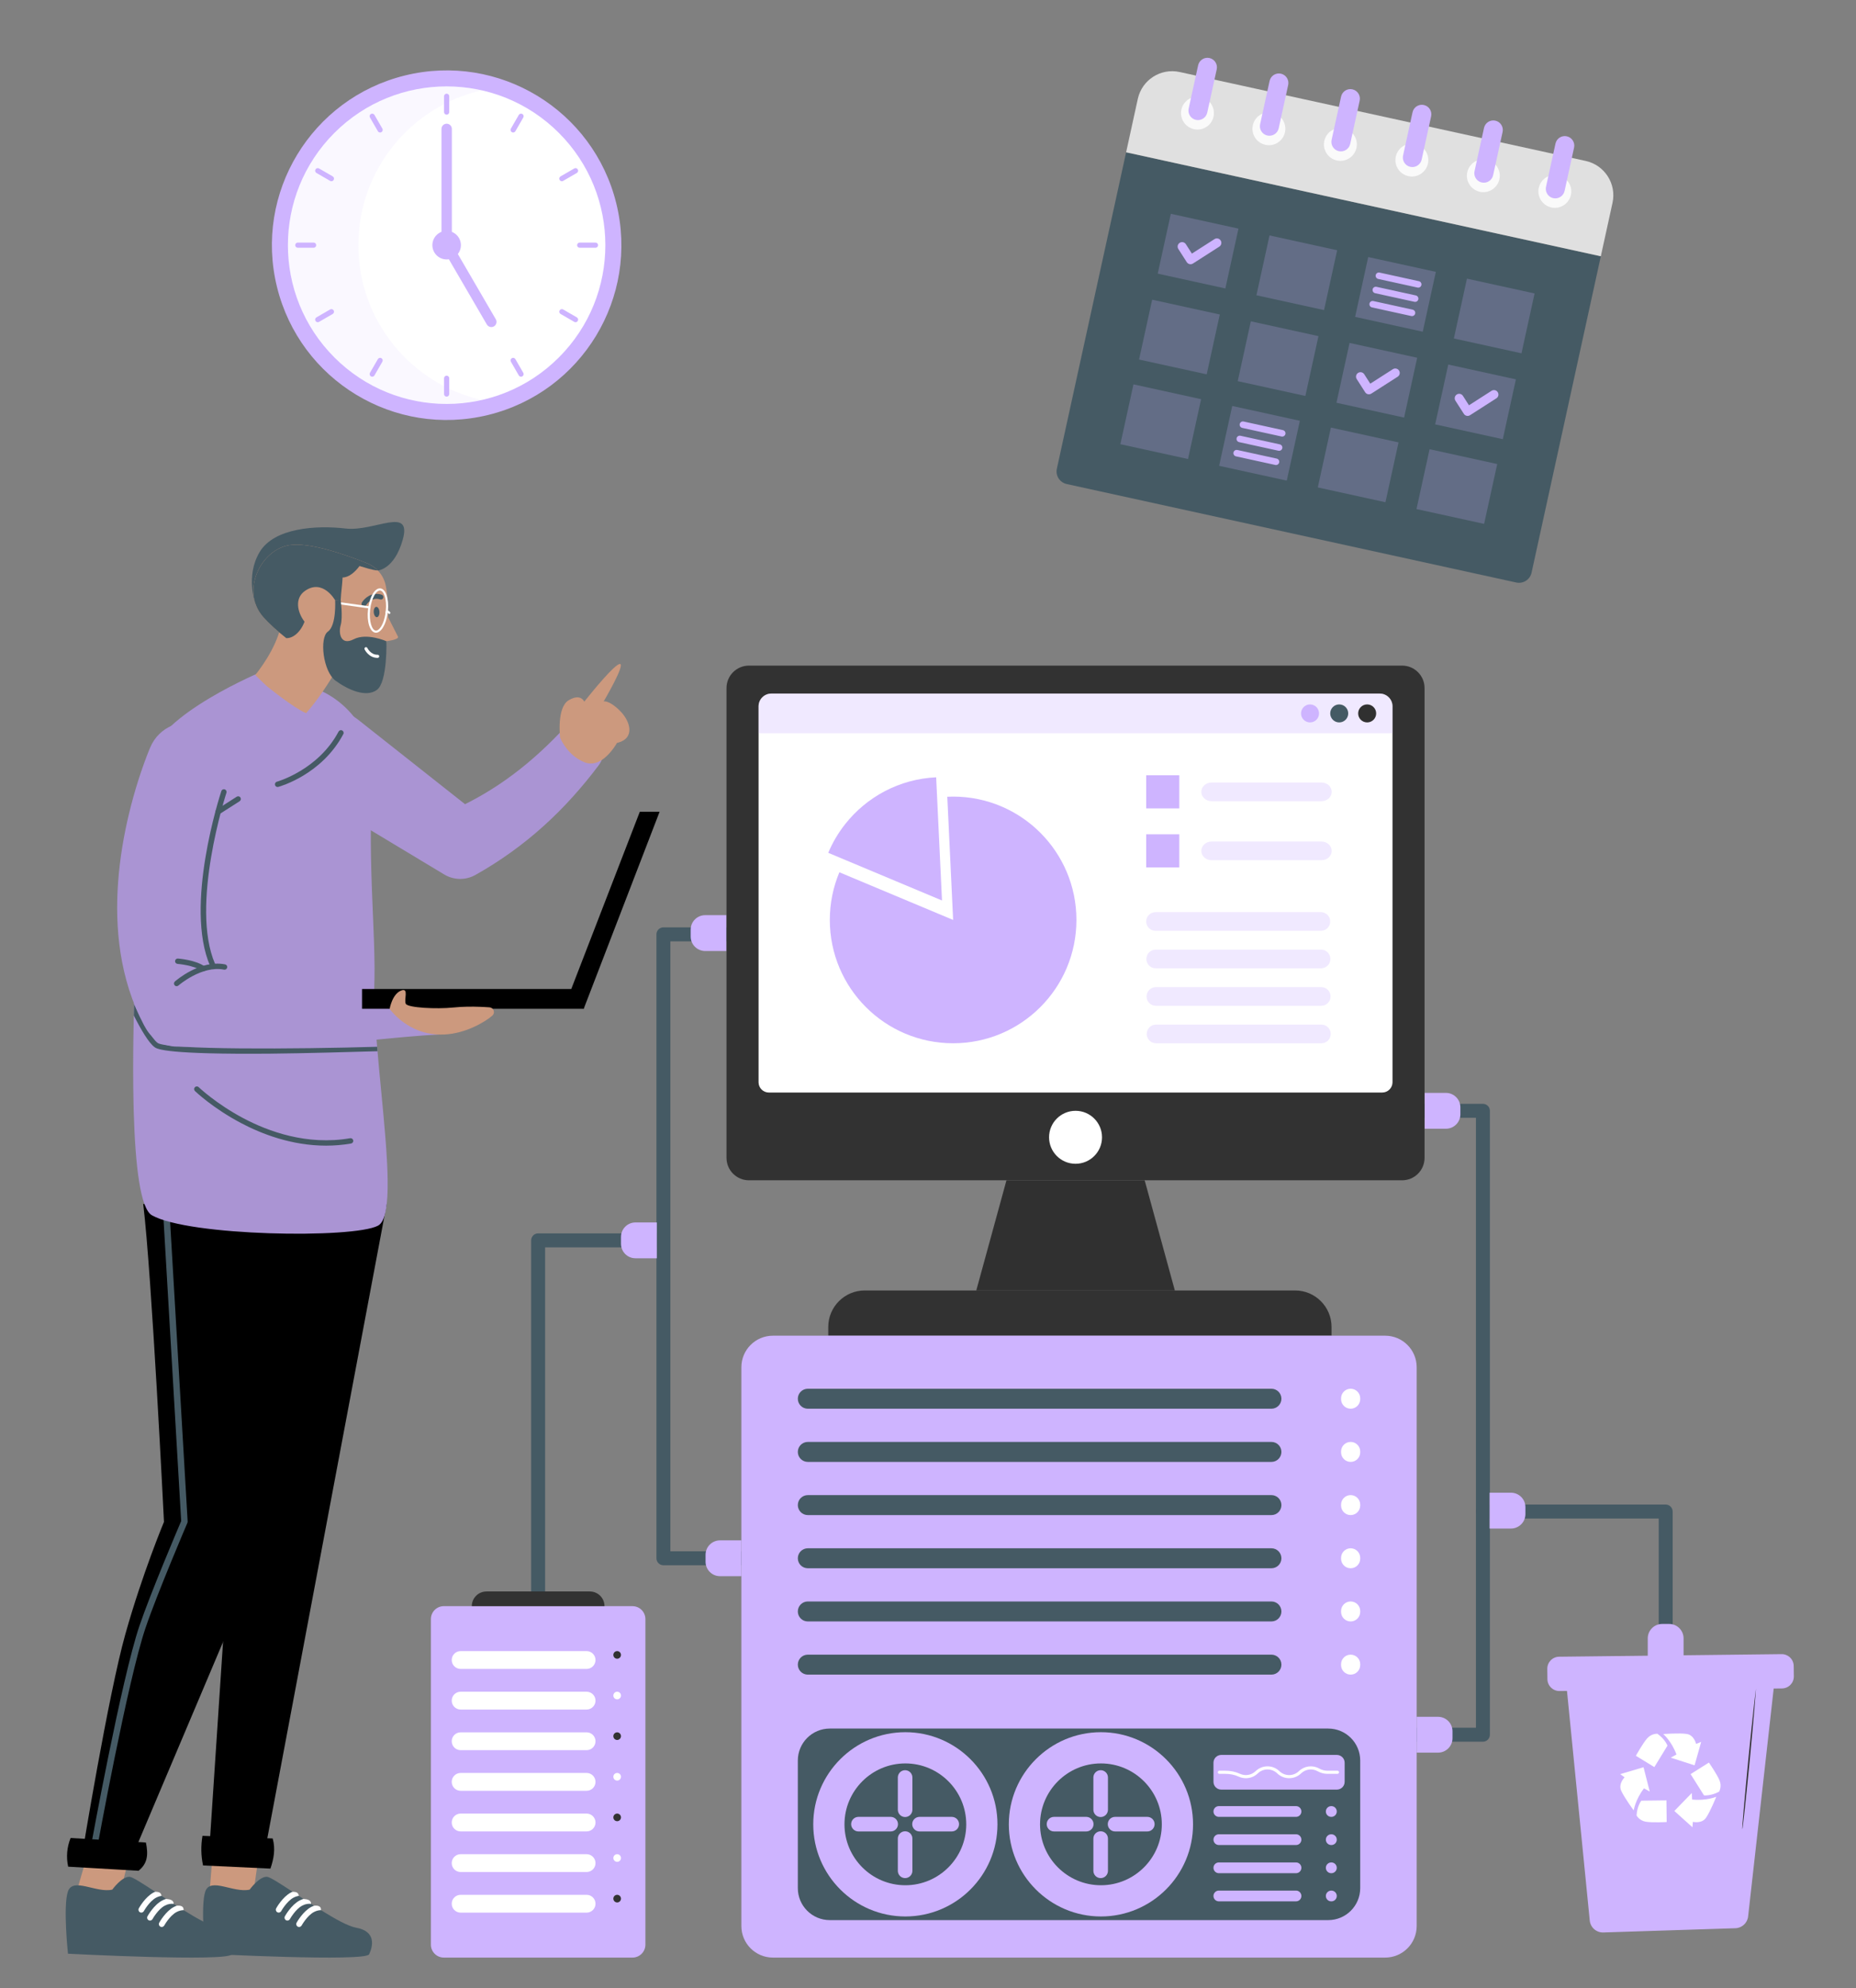 <svg width="452" height="484" viewBox="0 0 452 484" fill="none" xmlns="http://www.w3.org/2000/svg">
<rect x="0" y="0" width="452" height="484" fill="#808080" stroke="none"/>
<g clip-path="url(#clip0_170_9402)">
<path d="M145.779 186.353C141.836 191.589 137.386 196.603 132.359 201.126C127.343 205.655 121.753 209.667 115.783 213.015C113.329 214.39 110.44 214.254 108.187 212.906L107.333 212.388L74.958 192.909C69.858 189.839 68.209 183.215 71.279 178.112C74.349 173.012 80.973 171.362 86.076 174.432C86.456 174.66 86.86 174.947 87.201 175.211L113.254 195.79C116.705 194.065 120.037 192.074 123.227 189.817C127.897 186.519 132.26 182.66 136.347 178.385L136.373 178.359C138.733 175.89 142.647 175.804 145.113 178.163C147.404 180.353 147.641 183.883 145.779 186.353Z" fill="#AA94D3"/>
<path d="M150.502 180.814H150.499C150.418 180.837 150.334 180.857 150.248 180.878C150.248 180.878 150.145 181.068 149.952 181.374C149.021 182.847 146.008 187.006 142.417 185.612C142.136 185.504 141.866 185.385 141.608 185.255C141.322 185.111 141.048 184.956 140.787 184.789C137.652 182.82 136.398 179.568 136.398 179.568C136.398 179.568 135.536 172.234 138.504 170.477C140.22 169.46 141.218 169.739 141.752 170.157C142.143 170.459 142.287 170.834 142.287 170.834C142.287 170.834 142.447 170.631 142.723 170.287C144.289 168.33 149.62 161.788 150.932 161.652C152.475 161.49 147.013 170.775 147.013 170.775C147.013 170.775 148.311 170.385 150.987 173.057C153.609 175.675 154.629 179.735 150.502 180.814Z" fill="#CC997E"/>
<path d="M59.263 325.09L50.926 450.988L64.614 450.144L94.184 293.099L61.98 294.191L59.263 325.09Z" fill="black"/>
<path d="M51.885 450.101L50.922 462.079C50.922 462.079 55.06 464.472 61.373 463.348L63.357 449.19L51.885 450.101Z" fill="#CC997E"/>
<path d="M66.405 447.595C67.118 450.121 66.688 452.541 65.854 454.935L49.451 454.163C48.932 451.758 48.904 449.356 49.312 446.956L66.405 447.595Z" fill="black"/>
<path d="M89.9 475.791C89.013 477.685 50.012 475.653 50.012 475.653C50.012 475.653 48.774 464.073 49.996 460.508C51.218 456.94 56.901 460.946 60.801 460.05C60.801 460.05 63.136 456.817 65.03 456.927C65.728 456.968 68.179 458.546 71.251 460.567C71.747 460.894 72.262 461.233 72.789 461.577C73.155 461.82 73.526 462.063 73.902 462.309C74.511 462.711 75.132 463.116 75.754 463.518C75.989 463.67 76.222 463.819 76.457 463.971H76.46C77.029 464.338 77.601 464.699 78.168 465.052C81.587 467.183 84.823 468.983 86.695 469.314C91.708 470.202 90.792 473.895 89.9 475.791Z" fill="#455A64"/>
<path d="M75.756 463.517C75.174 463.447 74.435 463.51 73.62 463.935C71.957 464.802 70.619 467.198 70.606 467.221C70.517 467.386 70.371 467.497 70.204 467.55C70.03 467.607 69.831 467.591 69.656 467.497C69.316 467.309 69.193 466.884 69.381 466.547C69.442 466.432 70.929 463.758 72.972 462.694C73.291 462.527 73.605 462.402 73.905 462.308C74.927 462.395 75.781 462.623 75.756 463.517Z" fill="white"/>
<path d="M72.787 461.578C72.392 461.627 71.957 461.752 71.499 461.992C69.831 462.865 68.499 465.255 68.485 465.281C68.397 465.443 68.25 465.558 68.083 465.61C67.909 465.665 67.71 465.652 67.535 465.556C67.195 465.371 67.072 464.944 67.26 464.605C67.32 464.49 68.809 461.818 70.851 460.752C70.985 460.681 71.118 460.619 71.248 460.567C71.903 460.621 72.638 460.581 72.787 461.578Z" fill="white"/>
<path d="M78.168 465.051C77.672 465.056 77.092 465.169 76.47 465.495C74.801 466.367 73.472 468.758 73.459 468.781C73.368 468.945 73.221 469.059 73.054 469.112C72.88 469.167 72.681 469.153 72.506 469.057C72.169 468.869 72.044 468.444 72.232 468.107C72.295 467.992 73.783 465.32 75.824 464.254C76.038 464.141 76.252 464.047 76.458 463.97H76.461C77.57 463.862 78.231 464.144 78.168 465.051Z" fill="white"/>
<path d="M20.02 451.469L32.195 452.026L63.417 378.262L69.816 298.415L41.233 294.066L39.647 293.826L34.875 293.1C36.957 310.167 39.935 370.52 39.935 370.52C39.935 370.52 34.711 382.991 30.533 397.83C26.355 412.673 20.02 451.469 20.02 451.469Z" fill="black"/>
<path d="M22.73 450.668C22.777 450.678 22.824 450.681 22.871 450.681C23.242 450.681 23.574 450.417 23.642 450.039C23.715 449.631 31.083 409.156 35.452 396.303C38.327 387.844 45.562 370.933 45.635 370.764C45.682 370.654 45.706 370.531 45.698 370.412L41.232 294.067L39.646 293.827L44.122 370.318C43.351 372.125 36.707 387.746 33.968 395.798C29.56 408.762 22.174 449.35 22.098 449.761C22.023 450.184 22.305 450.591 22.73 450.668Z" fill="#455A64"/>
<path d="M21.756 449.898L18.223 462.079C18.223 462.079 22.36 464.473 28.674 463.349L32.193 449.068L21.756 449.898Z" fill="#CC997E"/>
<path d="M35.535 448.586C36.136 451.51 35.964 453.679 33.739 455.459L16.6 454.464C16.081 452.058 16.304 449.713 17.196 447.48L35.535 448.586Z" fill="black"/>
<path d="M56.443 475.792C55.556 477.686 16.555 475.654 16.555 475.654C16.555 475.654 15.317 464.074 16.539 460.509C17.761 456.941 23.444 460.947 27.344 460.051C27.344 460.051 29.679 456.818 31.573 456.928C32.269 456.969 34.722 458.547 37.794 460.568C38.29 460.895 38.805 461.234 39.332 461.578C39.698 461.821 40.069 462.064 40.445 462.31C41.054 462.712 41.675 463.117 42.297 463.519C42.532 463.671 42.765 463.82 43 463.972H43.003C43.572 464.339 44.144 464.7 44.711 465.053C48.13 467.184 51.365 468.984 53.239 469.315C58.251 470.203 57.334 473.896 56.443 475.792Z" fill="#455A64"/>
<path d="M42.291 463.519C41.709 463.449 40.97 463.512 40.155 463.937C38.491 464.804 37.154 467.2 37.141 467.222C37.052 467.388 36.906 467.499 36.739 467.552C36.565 467.609 36.366 467.593 36.191 467.499C35.851 467.311 35.728 466.886 35.917 466.549C35.976 466.434 37.465 463.76 39.508 462.696C39.827 462.529 40.14 462.404 40.441 462.31C41.463 462.397 42.317 462.625 42.291 463.519Z" fill="white"/>
<path d="M39.334 461.58C38.94 461.629 38.504 461.754 38.046 461.994C36.377 462.867 35.046 465.257 35.032 465.283C34.943 465.445 34.797 465.56 34.63 465.612C34.454 465.667 34.256 465.654 34.081 465.557C33.742 465.373 33.619 464.946 33.807 464.607C33.867 464.492 35.356 461.82 37.398 460.754C37.532 460.683 37.665 460.621 37.795 460.569C38.449 460.623 39.185 460.583 39.334 461.58Z" fill="white"/>
<path d="M44.711 465.053C44.215 465.058 43.635 465.171 43.014 465.497C41.344 466.369 40.016 468.759 40.002 468.782C39.911 468.946 39.765 469.061 39.598 469.114C39.423 469.169 39.225 469.155 39.049 469.059C38.713 468.871 38.587 468.446 38.776 468.109C38.838 467.994 40.327 465.322 42.367 464.256C42.581 464.143 42.795 464.049 43.001 463.972H43.004C44.115 463.864 44.775 464.146 44.711 465.053Z" fill="white"/>
<path d="M92.041 298.413C85.982 301.591 45.947 300.984 36.99 295.869C34.22 294.288 32.948 284.089 32.56 270.43C32.541 269.813 32.526 269.189 32.516 268.553C32.459 266.05 32.433 263.443 32.43 260.756V259.936C32.43 258.749 32.435 257.548 32.442 256.338C32.451 255.348 32.461 254.349 32.474 253.345C32.491 252.121 32.515 250.885 32.536 249.648C32.541 249.418 32.544 249.19 32.549 248.96C32.561 248.386 32.575 247.811 32.587 247.233C32.601 246.742 32.608 246.253 32.624 245.763C32.634 245.334 32.645 244.906 32.655 244.477C32.668 244.074 32.678 243.672 32.69 243.269C32.756 241.102 32.826 238.934 32.907 236.773C32.931 236.133 32.954 235.501 32.978 234.864C33.109 231.579 33.258 228.321 33.417 225.126C33.429 224.854 33.443 224.582 33.459 224.308C33.498 223.54 33.534 222.779 33.577 222.019C33.596 221.692 33.613 221.366 33.629 221.039C33.65 220.681 33.669 220.325 33.686 219.973C33.712 219.516 33.739 219.061 33.765 218.612C33.786 218.257 33.806 217.904 33.824 217.551C33.845 217.219 33.864 216.89 33.882 216.564C33.932 215.735 33.981 214.915 34.031 214.105C34.044 213.83 34.066 213.558 34.081 213.292C34.967 199.104 35.984 187.85 36.546 184.591C38.372 173.971 64.007 163.408 64.007 163.408L75.624 167.176C76.306 167.399 76.969 167.649 77.615 167.928C78.025 168.106 78.427 168.294 78.819 168.492C86.935 172.6 91.847 181.356 90.877 190.632C90.488 194.386 90.329 198.535 90.308 202.826C90.301 203.536 90.301 204.253 90.305 204.97C90.315 207.022 90.352 209.091 90.404 211.158C90.423 211.863 90.444 212.569 90.462 213.274C90.462 213.3 90.467 213.33 90.467 213.361C90.477 213.716 90.491 214.069 90.501 214.424C90.512 214.753 90.525 215.08 90.533 215.409C90.545 215.765 90.561 216.12 90.572 216.475C90.614 217.604 90.659 218.72 90.703 219.825C90.716 220.163 90.731 220.497 90.745 220.831C90.781 221.74 90.82 222.641 90.854 223.525C90.868 223.863 90.88 224.199 90.896 224.531C90.959 226.091 91.022 227.609 91.071 229.067C91.086 229.498 91.1 229.922 91.112 230.339C91.123 230.731 91.133 231.121 91.144 231.505C91.157 231.907 91.168 232.308 91.175 232.697C91.22 234.775 91.233 236.69 91.196 238.38C91.191 238.556 91.186 238.728 91.18 238.897C91.162 239.43 91.154 239.976 91.149 240.535C91.128 242.77 91.206 245.217 91.351 247.814C91.369 248.159 91.387 248.509 91.411 248.857C91.429 249.175 91.45 249.494 91.469 249.819C91.49 250.161 91.516 250.508 91.54 250.856C91.597 251.69 91.658 252.536 91.726 253.39C91.759 253.808 91.796 254.229 91.827 254.652C91.832 254.696 91.835 254.746 91.841 254.79C91.843 254.811 91.843 254.83 91.846 254.848C91.872 255.166 91.895 255.49 91.927 255.809C91.93 255.851 91.934 255.892 91.938 255.934C91.985 256.535 92.042 257.142 92.097 257.75C92.117 258.027 92.141 258.301 92.168 258.573C92.241 259.407 92.319 260.242 92.397 261.081C92.54 262.594 92.685 264.115 92.831 265.625C94.337 281.336 95.787 296.448 92.041 298.413Z" fill="#AA94D3"/>
<path d="M79.399 278.923C71.037 278.923 63.685 276.069 58.609 273.376C51.823 269.775 47.651 265.791 47.477 265.624C47.217 265.373 47.21 264.96 47.46 264.7C47.709 264.44 48.123 264.433 48.383 264.682C48.425 264.722 52.622 268.726 59.256 272.24C65.346 275.467 74.803 278.932 85.27 277.116C85.627 277.055 85.964 277.292 86.026 277.647C86.088 278.003 85.849 278.341 85.494 278.403C83.417 278.763 81.378 278.923 79.399 278.923Z" fill="#455A64"/>
<path d="M67.606 191.6C67.319 191.6 67.056 191.408 66.976 191.118C66.881 190.77 67.086 190.411 67.434 190.316C67.534 190.288 77.503 187.464 82.455 178.11C82.623 177.791 83.019 177.67 83.338 177.838C83.656 178.008 83.778 178.403 83.609 178.721C78.386 188.589 68.209 191.458 67.778 191.577C67.72 191.592 67.663 191.6 67.606 191.6Z" fill="#455A64"/>
<path d="M51.776 235.578C51.523 235.578 51.283 235.431 51.176 235.185C44.832 220.575 53.532 193.731 53.905 192.595C54.018 192.253 54.386 192.066 54.729 192.178C55.072 192.291 55.259 192.66 55.146 193.003C55.056 193.276 46.229 220.51 52.374 234.664C52.519 234.995 52.366 235.38 52.036 235.524C51.951 235.561 51.863 235.578 51.776 235.578Z" fill="#455A64"/>
<path d="M53.126 198.291C52.911 198.291 52.7 198.184 52.576 197.99C52.381 197.686 52.47 197.282 52.774 197.088L57.653 193.966C57.956 193.772 58.361 193.861 58.555 194.165C58.749 194.469 58.661 194.873 58.357 195.067L53.478 198.189C53.368 198.258 53.246 198.291 53.126 198.291Z" fill="#455A64"/>
<path d="M32.59 247.231C34.367 250.754 36.217 253.874 37.619 254.923C37.93 255.156 38.575 255.636 42.698 256.013C46.535 256.365 53.383 256.631 65.779 256.527C73.606 256.461 86.57 256.093 91.937 255.933C91.934 255.893 91.93 255.85 91.927 255.809C91.896 255.489 91.871 255.165 91.845 254.849C72.195 255.434 40.684 255.627 38.375 253.906C36.913 252.813 34.716 248.798 32.658 244.475L32.59 247.231Z" fill="#455A64"/>
<path d="M36.598 181.948L36.337 182.57L36.123 183.096L35.726 184.11C35.469 184.779 35.226 185.44 34.989 186.1C34.515 187.42 34.076 188.734 33.656 190.054C32.821 192.694 32.081 195.353 31.432 198.046C30.136 203.428 29.205 208.946 28.774 214.618C28.352 220.286 28.439 226.126 29.359 232.046C29.822 235.003 30.498 237.976 31.432 240.919C31.9 242.39 32.441 243.851 33.036 245.297C33.641 246.742 34.319 248.167 35.054 249.567L35.551 250.432C37.164 253.238 40.112 254.807 43.132 254.809C48.143 254.8 53.098 254.762 58.078 254.712C63.051 254.661 68.025 254.594 73 254.509C82.953 254.329 96.781 252.333 106.778 251.882C108.278 251.652 108.521 250.809 108.379 247.641C108.249 244.749 105.999 242.452 103.197 242.185L103.172 242.183C93.407 241.24 83.613 240.092 73.826 238.879C68.931 238.27 64.037 237.64 59.146 236.995C54.261 236.35 49.352 235.689 44.502 235.008L52.581 240.25C50.798 236.898 49.609 233.082 48.971 228.984C48.332 224.887 48.236 220.529 48.569 216.098C48.906 211.666 49.654 207.158 50.731 202.692C51.269 200.46 51.888 198.236 52.581 196.044C52.928 194.95 53.292 193.862 53.674 192.797C53.866 192.266 54.06 191.738 54.257 191.224L54.553 190.47L54.803 189.862L54.929 189.553C57.008 184.482 54.582 178.686 49.511 176.609C44.467 174.543 38.706 176.935 36.598 181.948Z" fill="#AA94D3"/>
<path d="M43.021 240.1C43.174 240.1 43.328 240.047 43.452 239.937C43.509 239.888 49.148 234.995 54.561 236.072C54.914 236.142 55.258 235.913 55.329 235.559C55.399 235.205 55.169 234.861 54.816 234.791C48.762 233.588 42.838 238.737 42.588 238.957C42.318 239.196 42.292 239.608 42.531 239.879C42.659 240.026 42.84 240.1 43.021 240.1Z" fill="#455A64"/>
<path d="M49.476 236.482C49.678 236.482 49.876 236.389 50.005 236.214C50.217 235.922 50.153 235.514 49.861 235.302C47.689 233.716 43.512 233.382 43.336 233.368C42.977 233.34 42.663 233.61 42.635 233.969C42.608 234.328 42.876 234.643 43.235 234.67C43.275 234.673 47.22 234.991 49.092 236.356C49.208 236.442 49.343 236.482 49.476 236.482Z" fill="#455A64"/>
<path d="M92.019 138.898C92.019 138.898 96.007 138.644 98.055 131.492C100.469 123.058 91.18 129.501 84.149 128.673C77.119 127.843 66.758 128.475 63.233 134.398C59.706 140.321 62.189 146.892 62.189 146.892L92.019 138.898Z" fill="#455A64"/>
<path d="M64.951 167.024C64.951 167.024 63.059 165.27 62.176 164.335C64.224 161.755 68.292 155.967 68.737 150.22L83.254 160.808C83.254 160.808 82.881 161.502 82.234 162.616C82.198 162.679 82.161 162.741 82.123 162.806C82.117 162.818 82.108 162.831 82.101 162.845C81.638 163.633 81.049 164.605 80.368 165.679C80.123 166.069 79.865 166.473 79.592 166.887C79.348 167.258 79.095 167.639 78.834 168.023C77.551 169.91 76.078 171.902 74.54 173.641C71.274 172.207 64.951 167.024 64.951 167.024Z" fill="#CC997E"/>
<path d="M64.149 150.279C65.534 151.838 67.488 153.591 69.705 155.357C76.553 160.819 85.886 166.41 88.587 166.866C90.582 167.202 92.025 166.081 92.928 162.605C93.065 162.072 93.199 161.511 93.322 160.928L93.941 157.381C94.001 156.964 94.058 156.538 94.109 156.116C95.105 155.975 97.222 155.599 96.921 154.99C96.544 154.217 94.591 150.416 94.512 150.263C94.51 150.26 94.51 150.26 94.51 150.26V150.255C94.558 147.522 94.394 144.861 93.944 142.577C93.788 141.786 93.505 141.038 93.113 140.359C92.284 138.911 90.977 137.765 89.389 137.129C84.575 135.195 75.496 131.949 70.524 132.709C63.54 133.777 58.474 143.897 64.149 150.279Z" fill="#CC997E"/>
<path d="M94.106 156.114C94.106 156.114 89.331 153.989 86.141 155.634C82.951 157.28 82.4 154.123 82.966 152.209C83.532 150.295 82.974 146.065 82.974 146.065L81.615 146.142C81.615 146.142 81.976 152.278 79.856 153.767C77.737 155.255 78.654 163.496 81.744 165.741C84.834 167.987 89.157 169.876 91.777 167.972C94.397 166.069 94.106 156.114 94.106 156.114Z" fill="#455A64"/>
<path d="M91.765 160.159C91.837 160.162 91.91 160.163 91.985 160.162C92.192 160.158 92.359 159.987 92.354 159.779C92.35 159.571 92.182 159.407 91.971 159.409C90.267 159.447 89.48 157.792 89.471 157.775C89.382 157.587 89.157 157.507 88.97 157.596C88.782 157.685 88.701 157.909 88.79 158.097C88.83 158.18 89.745 160.067 91.765 160.159Z" fill="white"/>
<path d="M92.408 148.96C92.453 149.656 92.177 150.24 91.793 150.264C91.408 150.289 91.06 149.744 91.016 149.049C90.972 148.353 91.247 147.769 91.632 147.745C92.016 147.721 92.364 148.264 92.408 148.96Z" fill="#455A64"/>
<path d="M88.598 147.604C88.51 147.596 88.422 147.568 88.34 147.52C88.054 147.349 87.961 146.978 88.133 146.692C88.734 145.691 90.515 144.005 92.954 144.788C93.271 144.891 93.445 145.23 93.344 145.548C93.242 145.865 92.902 146.04 92.585 145.939C90.436 145.248 89.22 147.23 89.17 147.314C89.046 147.517 88.821 147.624 88.598 147.604Z" fill="#455A64"/>
<path d="M70.525 132.707C75.496 131.947 84.575 135.193 89.39 137.127C90.395 137.53 91.287 138.138 92.017 138.898C90.501 138.776 88.982 138.191 87.554 137.804C86.434 139.328 84.911 140.601 83.434 140.597C83.349 142.458 83.064 144.159 82.977 146.066C82.516 146.135 82.061 146.164 81.619 146.142C81.619 146.142 78.627 140.787 74.247 143.876C71.755 145.634 72.346 148.968 74.16 151.363C73.162 154.002 71.263 155.453 69.705 155.354C67.488 153.588 65.535 151.835 64.149 150.276C58.474 143.896 63.539 133.777 70.525 132.707Z" fill="#455A64"/>
<path d="M92.638 143.252C91.285 143.102 89.96 145.353 89.624 148.378C89.287 151.401 90.085 153.889 91.438 154.039C92.75 154.184 94.036 152.076 94.42 149.196C94.43 149.103 94.443 149.01 94.453 148.915C94.463 148.833 94.472 148.75 94.476 148.669C94.746 145.756 93.955 143.4 92.638 143.252ZM91.497 153.525C90.598 153.425 89.82 151.31 90.139 148.437C90.459 145.56 91.683 143.67 92.581 143.77C93.487 143.87 94.241 145.88 93.95 148.733C93.947 148.774 93.943 148.815 93.938 148.859C93.918 149.031 93.897 149.199 93.872 149.364C93.474 151.986 92.361 153.621 91.497 153.525Z" fill="white"/>
<path d="M94.949 149.428C94.831 149.509 94.669 149.478 94.59 149.36C94.538 149.282 94.478 149.228 94.423 149.197C94.393 149.18 94.367 149.172 94.341 149.17C94.189 149.152 94.033 149.292 94.031 149.295C93.986 149.337 93.933 149.361 93.875 149.364C93.901 149.198 93.921 149.031 93.941 148.858C93.945 148.814 93.95 148.774 93.952 148.733C94.071 148.679 94.223 148.636 94.393 148.653C94.419 148.658 94.448 148.662 94.479 148.67C94.641 148.705 94.839 148.807 95.017 149.069C95.099 149.187 95.067 149.348 94.949 149.428Z" fill="white"/>
<path d="M89.986 147.616L83.035 146.647C83.064 146.825 83.091 147.003 83.114 147.181L89.915 148.129C89.917 148.129 89.92 148.13 89.922 148.13C90.061 148.145 90.188 148.047 90.208 147.908C90.228 147.766 90.128 147.636 89.986 147.616Z" fill="white"/>
<path d="M142.152 240.784H88.168V245.6H142.152V240.784Z" fill="black"/>
<path d="M155.815 197.637L137.898 243.956L142.155 245.599L160.633 197.637H155.815Z" fill="black"/>
<path d="M119.892 247.27C119.434 247.675 118.828 248.129 118.027 248.622C115.033 250.46 109.726 252.842 103.873 251.481C98.021 250.119 94.891 245.629 94.891 245.629C94.891 245.629 95.503 241.953 97.749 241.138C99.668 240.438 98.293 243.451 98.837 244.404C99.382 245.357 106.295 245.713 110.406 245.289C112.687 245.052 115.049 245.05 116.985 245.126C117.276 245.136 117.556 245.148 117.826 245.162C118.332 245.189 118.795 245.219 119.211 245.248C119.445 245.265 119.649 245.343 119.813 245.466C119.965 245.577 120.085 245.724 120.167 245.89C120.379 246.327 120.322 246.89 119.892 247.27Z" fill="#CC997E"/>
<path d="M361.142 424.038H336.812C335.874 424.038 335.113 423.277 335.113 422.339C335.113 421.401 335.874 420.64 336.812 420.64H359.443V272.138H341.452C340.514 272.138 339.754 271.378 339.754 270.44C339.754 269.502 340.514 268.741 341.452 268.741H361.142C362.08 268.741 362.84 269.502 362.84 270.44V422.339C362.84 423.277 362.08 424.038 361.142 424.038Z" fill="#455A64"/>
<path d="M346.93 274.803H352.133C354.077 274.803 355.654 273.227 355.654 271.282V269.6C355.654 267.655 354.077 266.079 352.133 266.079H346.93V274.803Z" fill="#CEB4FF"/>
<path d="M345.012 426.701H350.215C352.159 426.701 353.736 425.125 353.736 423.181V421.498C353.736 419.554 352.159 417.978 350.215 417.978H345.012V426.701Z" fill="#CEB4FF"/>
<path d="M180.553 381.079H161.562C160.624 381.079 159.863 380.318 159.863 379.38V227.481C159.863 226.543 160.624 225.782 161.562 225.782H176.931C177.869 225.782 178.629 226.543 178.629 227.481C178.629 228.419 177.869 229.179 176.931 229.179H163.259V377.681H180.553C181.492 377.681 182.252 378.442 182.252 379.38C182.252 380.318 181.492 381.079 180.553 381.079Z" fill="#455A64"/>
<path d="M176.931 231.532H171.727C169.783 231.532 168.207 229.956 168.207 228.012V226.329C168.207 224.385 169.783 222.809 171.727 222.809H176.931V231.532Z" fill="#CEB4FF"/>
<path d="M180.552 383.741H175.349C173.404 383.741 171.828 382.165 171.828 380.221V378.538C171.828 376.594 173.404 375.018 175.349 375.018H180.552V383.741Z" fill="#CEB4FF"/>
<path d="M245.109 287.356L237.758 314.178H286.115L278.766 287.356H245.109Z" fill="#303030"/>
<path d="M324.277 325.19H201.711V323.066C201.711 318.157 205.691 314.177 210.6 314.177H315.388C320.297 314.177 324.277 318.157 324.277 323.066V325.19Z" fill="#323232"/>
<path d="M341.464 287.356H182.396C179.377 287.356 176.93 284.909 176.93 281.89V167.518C176.93 164.499 179.377 162.052 182.396 162.052H341.464C344.483 162.052 346.93 164.499 346.93 167.518V281.89C346.93 284.909 344.483 287.356 341.464 287.356Z" fill="#323232"/>
<path d="M339.125 171.97V263.48C339.125 264.866 338.002 265.991 336.616 265.991H187.246C185.859 265.991 184.734 264.866 184.734 263.48V171.97C184.734 170.252 186.128 168.858 187.846 168.858H336.012C337.73 168.858 339.125 170.253 339.125 171.97Z" fill="white"/>
<path d="M287.202 188.751H279.137V196.817H287.202V188.751Z" fill="#CEB4FF"/>
<path d="M287.202 203.121H279.137V211.187H287.202V203.121Z" fill="#CEB4FF"/>
<g opacity="0.3">
<path d="M321.822 204.884H295.054C293.678 204.884 292.562 205.9 292.562 207.155C292.562 208.409 293.678 209.426 295.054 209.426H321.822C323.199 209.426 324.313 208.409 324.313 207.155C324.313 205.9 323.198 204.884 321.822 204.884Z" fill="#CEB4FF"/>
</g>
<g opacity="0.3">
<path d="M321.822 190.515H295.054C293.678 190.515 292.562 191.531 292.562 192.786C292.562 194.04 293.678 195.057 295.054 195.057H321.822C323.199 195.057 324.313 194.04 324.313 192.786C324.313 191.531 323.198 190.515 321.822 190.515Z" fill="#CEB4FF"/>
</g>
<g opacity="0.3">
<path d="M279.262 251.723C279.262 252.978 280.278 253.994 281.533 253.994H321.808C323.062 253.994 324.079 252.978 324.079 251.723C324.079 250.469 323.062 249.452 321.808 249.452H281.532C280.278 249.452 279.262 250.469 279.262 251.723Z" fill="#CEB4FF"/>
</g>
<g opacity="0.3">
<path d="M279.223 242.599C279.223 243.854 280.239 244.87 281.494 244.87H321.769C323.023 244.87 324.04 243.854 324.04 242.599C324.04 241.345 323.023 240.328 321.769 240.328H281.494C280.239 240.328 279.223 241.345 279.223 242.599Z" fill="#CEB4FF"/>
</g>
<g opacity="0.3">
<path d="M279.18 233.473C279.18 234.728 280.196 235.744 281.451 235.744H321.726C322.98 235.744 323.997 234.728 323.997 233.473C323.997 232.219 322.98 231.202 321.726 231.202H281.451C280.196 231.202 279.18 232.219 279.18 233.473Z" fill="#CEB4FF"/>
</g>
<g opacity="0.3">
<path d="M279.137 224.347C279.137 225.602 280.153 226.618 281.408 226.618H321.683C322.937 226.618 323.954 225.602 323.954 224.347C323.954 223.093 322.937 222.076 321.683 222.076H281.408C280.154 222.076 279.137 223.094 279.137 224.347Z" fill="#CEB4FF"/>
</g>
<path d="M262.146 223.969C262.146 240.556 248.702 253.996 232.12 253.996C215.533 253.996 202.09 240.555 202.09 223.969C202.09 219.858 202.919 215.936 204.416 212.365L232.121 223.969L230.698 193.98C231.164 193.951 231.643 193.943 232.121 193.943C248.702 193.942 262.146 207.387 262.146 223.969Z" fill="#CEB4FF"/>
<path d="M227.986 189.244C219.013 189.659 211.075 194.012 205.851 200.615C204.17 202.739 202.77 205.094 201.707 207.63L229.409 219.235L227.986 189.244Z" fill="#CEB4FF"/>
<g opacity="0.3">
<path d="M339.125 171.97V178.522H184.734V171.97C184.734 170.252 186.128 168.858 187.846 168.858H336.012C337.73 168.858 339.125 170.253 339.125 171.97Z" fill="#CEB4FF"/>
</g>
<path d="M321.233 173.691C321.233 174.901 320.251 175.883 319.04 175.883C317.83 175.883 316.848 174.901 316.848 173.691C316.848 172.48 317.83 171.498 319.04 171.498C320.251 171.498 321.233 172.479 321.233 173.691Z" fill="#CEB4FF"/>
<path d="M326.146 175.883C327.357 175.883 328.339 174.902 328.339 173.691C328.339 172.48 327.357 171.498 326.146 171.498C324.935 171.498 323.953 172.48 323.953 173.691C323.953 174.902 324.935 175.883 326.146 175.883Z" fill="#455A64"/>
<path d="M332.951 175.883C334.162 175.883 335.143 174.902 335.143 173.691C335.143 172.48 334.162 171.498 332.951 171.498C331.74 171.498 330.758 172.48 330.758 173.691C330.758 174.902 331.74 175.883 332.951 175.883Z" fill="#303030"/>
<path d="M268.379 276.887C268.379 280.448 265.493 283.335 261.932 283.335C258.371 283.335 255.484 280.448 255.484 276.887C255.484 273.326 258.371 270.439 261.932 270.439C265.492 270.439 268.379 273.327 268.379 276.887Z" fill="white"/>
<path d="M337.33 476.599H188.232C183.99 476.599 180.551 473.16 180.551 468.917V332.872C180.551 328.629 183.99 325.19 188.232 325.19H337.328C341.571 325.19 345.01 328.629 345.01 332.872V468.917C345.011 473.159 341.572 476.599 337.33 476.599Z" fill="#CEB4FF"/>
<path d="M309.639 342.97H196.729C195.385 342.97 194.297 341.882 194.297 340.538C194.297 339.195 195.385 338.106 196.729 338.106H309.639C310.982 338.106 312.071 339.195 312.071 340.538C312.071 341.881 310.982 342.97 309.639 342.97Z" fill="#455A64"/>
<path d="M309.639 355.919H196.729C195.385 355.919 194.297 354.83 194.297 353.487C194.297 352.143 195.385 351.055 196.729 351.055H309.639C310.982 351.055 312.071 352.143 312.071 353.487C312.071 354.829 310.982 355.919 309.639 355.919Z" fill="#455A64"/>
<path d="M309.639 368.865H196.729C195.385 368.865 194.297 367.776 194.297 366.433C194.297 365.089 195.385 364.001 196.729 364.001H309.639C310.982 364.001 312.071 365.089 312.071 366.433C312.071 367.776 310.982 368.865 309.639 368.865Z" fill="#455A64"/>
<path d="M309.639 381.813H196.729C195.385 381.813 194.297 380.725 194.297 379.381C194.297 378.038 195.385 376.949 196.729 376.949H309.639C310.982 376.949 312.071 378.038 312.071 379.381C312.071 380.725 310.982 381.813 309.639 381.813Z" fill="#455A64"/>
<path d="M309.639 394.76H196.729C195.385 394.76 194.297 393.672 194.297 392.328C194.297 390.985 195.385 389.896 196.729 389.896H309.639C310.982 389.896 312.071 390.985 312.071 392.328C312.071 393.672 310.982 394.76 309.639 394.76Z" fill="#455A64"/>
<path d="M309.639 407.708H196.729C195.385 407.708 194.297 406.619 194.297 405.276C194.297 403.932 195.385 402.844 196.729 402.844H309.639C310.982 402.844 312.071 403.932 312.071 405.276C312.071 406.619 310.982 407.708 309.639 407.708Z" fill="#455A64"/>
<path d="M328.927 338.104C327.638 338.104 326.594 339.149 326.594 340.438V340.635C326.594 341.924 327.638 342.968 328.927 342.968C330.217 342.968 331.261 341.924 331.261 340.635V340.438C331.261 339.149 330.217 338.104 328.927 338.104Z" fill="white"/>
<path d="M328.927 351.053C327.638 351.053 326.594 352.097 326.594 353.386V353.583C326.594 354.872 327.638 355.917 328.927 355.917C330.217 355.917 331.261 354.872 331.261 353.583V353.386C331.261 352.098 330.217 351.053 328.927 351.053Z" fill="white"/>
<path d="M328.927 364C327.638 364 326.594 365.045 326.594 366.334V366.53C326.594 367.819 327.638 368.864 328.927 368.864C330.217 368.864 331.261 367.819 331.261 366.53V366.334C331.261 365.046 330.217 364 328.927 364Z" fill="white"/>
<path d="M328.927 376.949C327.638 376.949 326.594 377.994 326.594 379.283V379.479C326.594 380.768 327.638 381.813 328.927 381.813C330.217 381.813 331.261 380.768 331.261 379.479V379.283C331.261 377.994 330.217 376.949 328.927 376.949Z" fill="white"/>
<path d="M328.927 389.896C327.638 389.896 326.594 390.94 326.594 392.229V392.426C326.594 393.715 327.638 394.759 328.927 394.759C330.217 394.759 331.261 393.715 331.261 392.426V392.229C331.261 390.94 330.217 389.896 328.927 389.896Z" fill="white"/>
<path d="M328.927 402.843C327.638 402.843 326.594 403.887 326.594 405.177V405.373C326.594 406.662 327.638 407.707 328.927 407.707C330.217 407.707 331.261 406.662 331.261 405.373V405.177C331.261 403.887 330.217 402.843 328.927 402.843Z" fill="white"/>
<path d="M323.471 467.473H202.084C197.783 467.473 194.297 463.987 194.297 459.686V428.623C194.297 424.322 197.783 420.836 202.084 420.836H323.472C327.773 420.836 331.259 424.322 331.259 428.623V459.686C331.258 463.987 327.772 467.473 323.471 467.473Z" fill="#455A64"/>
<path d="M220.486 466.586C208.118 466.586 198.055 456.523 198.055 444.154C198.055 431.786 208.118 421.723 220.486 421.723C232.855 421.723 242.918 431.786 242.918 444.154C242.918 456.524 232.855 466.586 220.486 466.586ZM220.486 429.327C212.31 429.327 205.658 435.979 205.658 444.155C205.658 452.332 212.31 458.984 220.486 458.984C228.663 458.984 235.315 452.332 235.315 444.155C235.314 435.978 228.663 429.327 220.486 429.327Z" fill="#CEB4FF"/>
<path d="M220.426 442.378C219.446 442.378 218.652 441.584 218.652 440.604V432.747C218.652 431.768 219.446 430.974 220.426 430.974C221.406 430.974 222.2 431.768 222.2 432.747V440.604C222.2 441.584 221.406 442.378 220.426 442.378Z" fill="#CEB4FF"/>
<path d="M220.426 457.248C219.446 457.248 218.652 456.454 218.652 455.474V447.618C218.652 446.638 219.446 445.844 220.426 445.844C221.406 445.844 222.2 446.638 222.2 447.618V455.474C222.2 456.454 221.406 457.248 220.426 457.248Z" fill="#CEB4FF"/>
<path d="M216.916 445.885H209.059C208.079 445.885 207.285 445.091 207.285 444.111C207.285 443.131 208.079 442.337 209.059 442.337H216.916C217.896 442.337 218.689 443.131 218.689 444.111C218.689 445.09 217.896 445.885 216.916 445.885Z" fill="#CEB4FF"/>
<path d="M231.787 445.885H223.93C222.95 445.885 222.156 445.091 222.156 444.111C222.156 443.131 222.95 442.337 223.93 442.337H231.787C232.767 442.337 233.561 443.131 233.561 444.111C233.562 445.09 232.768 445.885 231.787 445.885Z" fill="#CEB4FF"/>
<path d="M268.115 466.586C255.747 466.586 245.684 456.523 245.684 444.154C245.684 431.786 255.747 421.723 268.115 421.723C280.484 421.723 290.547 431.786 290.547 444.154C290.547 456.524 280.484 466.586 268.115 466.586ZM268.115 429.327C259.939 429.327 253.287 435.979 253.287 444.155C253.287 452.332 259.939 458.984 268.115 458.984C276.292 458.984 282.943 452.332 282.943 444.155C282.943 435.978 276.292 429.327 268.115 429.327Z" fill="#CEB4FF"/>
<path d="M268.051 442.378C267.071 442.378 266.277 441.584 266.277 440.604V432.747C266.277 431.768 267.071 430.974 268.051 430.974C269.031 430.974 269.825 431.768 269.825 432.747V440.604C269.825 441.584 269.031 442.378 268.051 442.378Z" fill="#CEB4FF"/>
<path d="M268.051 457.248C267.071 457.248 266.277 456.454 266.277 455.474V447.618C266.277 446.638 267.071 445.844 268.051 445.844C269.031 445.844 269.825 446.638 269.825 447.618V455.474C269.825 456.454 269.031 457.248 268.051 457.248Z" fill="#CEB4FF"/>
<path d="M264.541 445.885H256.684C255.704 445.885 254.91 445.091 254.91 444.111C254.91 443.131 255.704 442.337 256.684 442.337H264.541C265.521 442.337 266.314 443.131 266.314 444.111C266.314 445.09 265.521 445.885 264.541 445.885Z" fill="#CEB4FF"/>
<path d="M279.412 445.885H271.555C270.575 445.885 269.781 445.091 269.781 444.111C269.781 443.131 270.575 442.337 271.555 442.337H279.412C280.392 442.337 281.186 443.131 281.186 444.111C281.186 445.09 280.392 445.885 279.412 445.885Z" fill="#CEB4FF"/>
<path d="M325.566 435.705H297.425C296.375 435.705 295.523 434.854 295.523 433.804V429.157C295.523 428.107 296.375 427.256 297.425 427.256H325.566C326.616 427.256 327.468 428.107 327.468 429.157V433.804C327.468 434.854 326.616 435.705 325.566 435.705Z" fill="#CEB4FF"/>
<path d="M303.419 432.928C302.826 432.928 302.228 432.8 301.661 432.539C300.685 432.089 299.579 431.86 298.376 431.86H296.958C296.748 431.86 296.578 431.69 296.578 431.48C296.578 431.27 296.748 431.1 296.958 431.1H298.376C299.69 431.1 300.902 431.351 301.98 431.848C303.268 432.441 304.762 432.188 305.785 431.205C307.408 429.644 309.95 429.642 311.575 431.198C311.578 431.201 311.58 431.203 311.583 431.206C312.913 432.485 314.996 432.485 316.327 431.206C317.657 429.927 319.634 429.666 321.247 430.556C321.9 430.917 322.559 431.098 323.208 431.098L325.725 431.1C325.935 431.1 326.105 431.27 326.105 431.48C326.105 431.69 325.935 431.86 325.725 431.86H323.208C322.43 431.86 321.646 431.646 320.88 431.223C319.559 430.494 317.943 430.708 316.856 431.753C315.231 433.315 312.691 433.317 311.064 431.762C311.061 431.76 311.059 431.757 311.056 431.753C309.726 430.474 307.642 430.474 306.312 431.753C305.511 432.524 304.475 432.928 303.419 432.928Z" fill="white"/>
<path d="M315.627 462.908H296.833C296.111 462.908 295.523 462.322 295.523 461.598C295.523 460.875 296.109 460.288 296.833 460.288H315.627C316.349 460.288 316.935 460.874 316.935 461.598C316.935 462.322 316.349 462.908 315.627 462.908Z" fill="#CEB4FF"/>
<path d="M315.627 456.051H296.833C296.111 456.051 295.523 455.465 295.523 454.741C295.523 454.018 296.109 453.432 296.833 453.432H315.627C316.349 453.432 316.935 454.018 316.935 454.741C316.935 455.465 316.349 456.051 315.627 456.051Z" fill="#CEB4FF"/>
<path d="M315.627 449.194H296.833C296.111 449.194 295.523 448.608 295.523 447.884C295.523 447.161 296.109 446.574 296.833 446.574H315.627C316.349 446.574 316.935 447.16 316.935 447.884C316.935 448.608 316.349 449.194 315.627 449.194Z" fill="#CEB4FF"/>
<path d="M315.627 442.337H296.833C296.111 442.337 295.523 441.751 295.523 441.027C295.523 440.304 296.109 439.717 296.833 439.717H315.627C316.349 439.717 316.935 440.303 316.935 441.027C316.935 441.751 316.349 442.337 315.627 442.337Z" fill="#CEB4FF"/>
<path d="M324.242 460.29H324.2C323.477 460.29 322.891 460.876 322.891 461.6C322.891 462.323 323.477 462.91 324.2 462.91H324.242C324.965 462.91 325.551 462.324 325.551 461.6C325.551 460.877 324.965 460.29 324.242 460.29Z" fill="#CEB4FF"/>
<path d="M324.242 453.433H324.2C323.477 453.433 322.891 454.019 322.891 454.742C322.891 455.464 323.477 456.052 324.2 456.052H324.242C324.965 456.052 325.551 455.465 325.551 454.742C325.551 454.019 324.965 453.433 324.242 453.433Z" fill="#CEB4FF"/>
<path d="M324.242 446.576H324.2C323.477 446.576 322.891 447.162 322.891 447.886C322.891 448.609 323.477 449.196 324.2 449.196H324.242C324.965 449.196 325.551 448.61 325.551 447.886C325.551 447.162 324.965 446.576 324.242 446.576Z" fill="#CEB4FF"/>
<path d="M324.242 439.719H324.2C323.477 439.719 322.891 440.305 322.891 441.029C322.891 441.752 323.477 442.339 324.2 442.339H324.242C324.965 442.339 325.551 441.753 325.551 441.029C325.551 440.305 324.965 439.719 324.242 439.719Z" fill="#CEB4FF"/>
<path d="M157.178 394.19V473.444C157.178 475.186 155.766 476.598 154.024 476.598H108.091C107.213 476.598 106.42 476.239 105.849 475.661C105.284 475.093 104.938 474.311 104.938 473.444V394.19C104.938 392.448 106.35 391.035 108.092 391.035H154.025C154.649 391.035 155.228 391.216 155.716 391.526C156.593 392.086 157.178 393.069 157.178 394.19Z" fill="#CEB4FF"/>
<path d="M142.856 406.32H127.519H112.182C110.983 406.32 110.012 405.349 110.012 404.149C110.012 402.95 110.983 401.979 112.182 401.979H142.856C144.056 401.979 145.027 402.95 145.027 404.149C145.027 405.347 144.056 406.32 142.856 406.32Z" fill="white"/>
<path d="M142.856 416.209H112.182C110.983 416.209 110.012 415.237 110.012 414.038C110.012 412.839 110.983 411.867 112.182 411.867H142.856C144.056 411.867 145.027 412.839 145.027 414.038C145.027 415.237 144.056 416.209 142.856 416.209Z" fill="white"/>
<path d="M142.856 426.098H112.182C110.983 426.098 110.012 425.127 110.012 423.928C110.012 422.728 110.983 421.757 112.182 421.757H142.856C144.056 421.757 145.027 422.728 145.027 423.928C145.027 425.127 144.056 426.098 142.856 426.098Z" fill="white"/>
<path d="M142.856 435.988H112.182C110.983 435.988 110.012 435.017 110.012 433.817C110.012 432.618 110.983 431.646 112.182 431.646H142.856C144.056 431.646 145.027 432.618 145.027 433.817C145.027 435.015 144.056 435.988 142.856 435.988Z" fill="white"/>
<path d="M142.856 445.877H112.182C110.983 445.877 110.012 444.905 110.012 443.706C110.012 442.507 110.983 441.535 112.182 441.535H142.856C144.056 441.535 145.027 442.507 145.027 443.706C145.027 444.905 144.056 445.877 142.856 445.877Z" fill="white"/>
<path d="M142.856 455.766H112.182C110.983 455.766 110.012 454.795 110.012 453.596C110.012 452.396 110.983 451.425 112.182 451.425H142.856C144.056 451.425 145.027 452.396 145.027 453.596C145.027 454.795 144.056 455.766 142.856 455.766Z" fill="white"/>
<path d="M142.856 465.656H112.182C110.983 465.656 110.012 464.684 110.012 463.485C110.012 462.286 110.983 461.314 112.182 461.314H142.856C144.056 461.314 145.027 462.286 145.027 463.485C145.027 464.684 144.056 465.656 142.856 465.656Z" fill="white"/>
<path d="M151.231 402.907C151.231 403.42 150.815 403.837 150.301 403.837C149.788 403.837 149.371 403.42 149.371 402.907C149.371 402.394 149.787 401.978 150.301 401.978C150.815 401.979 151.231 402.394 151.231 402.907Z" fill="#323232"/>
<path d="M151.231 405.391C151.231 405.904 150.815 406.32 150.301 406.32C149.788 406.32 149.371 405.905 149.371 405.391C149.371 404.877 149.787 404.461 150.301 404.461C150.815 404.461 151.231 404.878 151.231 405.391Z" fill="#CEB4FF"/>
<path d="M151.231 412.797C151.231 413.31 150.815 413.727 150.301 413.727C149.788 413.727 149.371 413.311 149.371 412.797C149.371 412.284 149.787 411.867 150.301 411.867C150.815 411.867 151.231 412.284 151.231 412.797Z" fill="white"/>
<path d="M151.231 415.279C151.231 415.792 150.815 416.209 150.301 416.209C149.788 416.209 149.371 415.793 149.371 415.279C149.371 414.765 149.787 414.35 150.301 414.35C150.815 414.35 151.231 414.765 151.231 415.279Z" fill="#CEB4FF"/>
<path d="M151.231 432.575C151.231 433.089 150.815 433.505 150.301 433.505C149.788 433.505 149.371 433.089 149.371 432.575C149.371 432.062 149.787 431.646 150.301 431.646C150.815 431.647 151.231 432.062 151.231 432.575Z" fill="white"/>
<path d="M151.231 435.059C151.231 435.572 150.815 435.988 150.301 435.988C149.788 435.988 149.371 435.573 149.371 435.059C149.371 434.546 149.787 434.129 150.301 434.129C150.815 434.129 151.231 434.546 151.231 435.059Z" fill="#CEB4FF"/>
<path d="M151.231 422.688C151.231 423.2 150.815 423.617 150.301 423.617C149.788 423.617 149.371 423.201 149.371 422.688C149.371 422.175 149.787 421.758 150.301 421.758C150.815 421.758 151.231 422.174 151.231 422.688Z" fill="#323232"/>
<path d="M151.231 425.169C151.231 425.682 150.815 426.099 150.301 426.099C149.788 426.099 149.371 425.683 149.371 425.169C149.371 424.656 149.787 424.239 150.301 424.239C150.815 424.24 151.231 424.656 151.231 425.169Z" fill="#CEB4FF"/>
<path d="M151.231 442.465C151.231 442.978 150.815 443.395 150.301 443.395C149.788 443.395 149.371 442.979 149.371 442.465C149.371 441.951 149.787 441.535 150.301 441.535C150.815 441.535 151.231 441.952 151.231 442.465Z" fill="#323232"/>
<path d="M151.231 444.947C151.231 445.46 150.815 445.877 150.301 445.877C149.788 445.877 149.371 445.461 149.371 444.947C149.371 444.434 149.787 444.018 150.301 444.018C150.815 444.018 151.231 444.433 151.231 444.947Z" fill="#CEB4FF"/>
<path d="M151.231 452.355C151.231 452.867 150.815 453.284 150.301 453.284C149.788 453.284 149.371 452.868 149.371 452.355C149.371 451.841 149.787 451.425 150.301 451.425C150.815 451.425 151.231 451.842 151.231 452.355Z" fill="white"/>
<path d="M151.231 454.836C151.231 455.349 150.815 455.766 150.301 455.766C149.788 455.766 149.371 455.35 149.371 454.836C149.371 454.323 149.787 453.906 150.301 453.906C150.815 453.907 151.231 454.323 151.231 454.836Z" fill="#CEB4FF"/>
<path d="M151.231 462.244C151.231 462.757 150.815 463.174 150.301 463.174C149.788 463.174 149.371 462.758 149.371 462.244C149.371 461.73 149.787 461.314 150.301 461.314C150.815 461.314 151.231 461.73 151.231 462.244Z" fill="#323232"/>
<path d="M151.231 464.727C151.231 465.24 150.815 465.656 150.301 465.656C149.788 465.656 149.371 465.241 149.371 464.727C149.371 464.214 149.787 463.797 150.301 463.797C150.815 463.797 151.231 464.214 151.231 464.727Z" fill="#CEB4FF"/>
<path d="M131.054 389.159C130.116 389.159 129.355 388.399 129.355 387.461V301.98C129.355 301.042 130.116 300.281 131.054 300.281H161.56C162.498 300.281 163.258 301.042 163.258 301.98C163.258 302.918 162.498 303.678 161.56 303.678H132.753V387.461C132.752 388.399 131.991 389.159 131.054 389.159Z" fill="#455A64"/>
<path d="M147.215 391.036H114.902C114.902 389.06 116.504 387.46 118.478 387.46H143.639C145.614 387.46 147.215 389.06 147.215 391.036Z" fill="#323232"/>
<path d="M159.958 306.342H154.755C152.811 306.342 151.234 304.766 151.234 302.822V301.139C151.234 299.195 152.811 297.618 154.755 297.618H159.958V306.342Z" fill="#CEB4FF"/>
<path d="M405.654 406.415C404.716 406.415 403.955 405.654 403.955 404.716V369.699H361.144C360.206 369.699 359.445 368.938 359.445 368C359.445 367.062 360.206 366.302 361.144 366.302H405.654C406.592 366.302 407.353 367.062 407.353 368V404.715C407.353 405.654 406.592 406.415 405.654 406.415Z" fill="#455A64"/>
<path d="M362.77 372.142H367.973C369.917 372.142 371.493 370.565 371.493 368.621V366.938C371.493 364.994 369.917 363.418 367.973 363.418H362.77V372.142Z" fill="#CEB4FF"/>
<path d="M401.285 404.089V398.886C401.285 396.942 402.862 395.365 404.806 395.365H406.489C408.433 395.365 410.009 396.942 410.009 398.886V404.089H401.285Z" fill="#CEB4FF"/>
<path d="M379.8 411.699L433.977 411.072C435.588 411.054 436.879 409.733 436.86 408.122L436.831 405.603C436.812 403.992 435.491 402.702 433.881 402.72L379.704 403.347C378.093 403.365 376.802 404.687 376.821 406.297L376.85 408.816C376.868 410.427 378.189 411.717 379.8 411.699Z" fill="#CEB4FF"/>
<path d="M432.056 410.193L425.727 466.586C425.548 468.178 424.228 469.397 422.627 469.448L390.47 470.48C388.774 470.534 387.326 469.265 387.159 467.576L381.493 410.442C381.306 408.553 382.782 406.912 384.281 406.902L428.432 406.612C430.762 406.597 432.271 408.274 432.056 410.193Z" fill="#CEB4FF"/>
<path d="M395.643 432.709C395.643 432.709 394.082 434.259 394.798 435.922C395.514 437.586 397.867 440.765 397.867 440.765C397.867 440.765 398.218 438.218 400.364 435.394L401.766 436.167L400.258 430.252L394.574 431.932L395.643 432.709Z" fill="white"/>
<path d="M398.562 442.004C398.562 442.004 399.216 443.246 400.808 443.518C402.4 443.791 405.895 443.592 405.895 443.592L405.834 438.322L399.716 438.393C399.716 438.393 398.672 439.73 398.562 442.004Z" fill="white"/>
<path d="M413.064 424.578C413.064 424.578 412.581 422.431 410.791 422.153C409.002 421.874 405.059 422.177 405.059 422.177C405.059 422.177 407.029 423.829 408.28 427.148L406.88 427.924L412.691 429.792L414.291 424.086L413.064 424.578Z" fill="white"/>
<path d="M403.638 422.105C403.638 422.105 402.239 421.998 401.162 423.202C400.084 424.405 398.395 427.47 398.395 427.47L402.89 430.221L406.083 425.002C406.083 425.002 405.507 423.407 403.638 422.105Z" fill="white"/>
<path d="M412.272 443.551C412.272 443.551 414.41 444.068 415.452 442.588C416.495 441.107 417.97 437.437 417.97 437.437C417.97 437.437 415.616 438.472 412.087 438.123L412.011 436.523L407.762 440.906L412.17 444.868L412.272 443.551Z" fill="white"/>
<path d="M418.663 436.196C418.663 436.196 419.378 434.989 418.777 433.489C418.176 431.99 416.176 429.118 416.176 429.118L411.719 431.93L414.983 437.104C414.983 437.104 416.668 437.293 418.663 436.196Z" fill="white"/>
<path d="M424.31 445.345C424.213 445.335 424.879 437.676 425.796 428.239C426.713 418.799 427.628 411.069 427.633 411.166C427.642 411.346 427.065 418.833 426.147 428.273C425.23 437.709 424.407 445.353 424.31 445.345Z" fill="#303030"/>
<path d="M118.909 101.021C141.732 95.424 155.696 72.384 150.098 49.561C144.501 26.738 121.461 12.774 98.638 18.371C75.814 23.969 61.85 47.009 67.448 69.832C73.046 92.655 96.085 106.619 118.909 101.021Z" fill="#CEB4FF"/>
<path d="M136.104 87.022C151.199 71.927 151.199 47.452 136.104 32.357C121.008 17.261 96.534 17.261 81.438 32.357C66.343 47.452 66.343 71.927 81.438 87.022C96.534 102.118 121.008 102.118 136.104 87.022Z" fill="white"/>
<path opacity="0.09" d="M117.352 21.986C114.589 21.358 111.723 21.03 108.772 21.03C87.421 21.03 70.113 38.337 70.113 59.689C70.113 81.04 87.42 98.347 108.772 98.347C111.723 98.347 114.589 98.02 117.352 97.392C100.131 93.485 87.274 78.089 87.274 59.689C87.274 41.289 100.131 25.893 117.352 21.986Z" fill="#CEB4FF"/>
<path d="M108.778 60.952C109.476 60.952 110.042 60.387 110.042 59.69V31.384C110.042 30.686 109.476 30.12 108.778 30.12C108.08 30.12 107.516 30.686 107.516 31.384V59.69C107.515 60.387 108.08 60.952 108.778 60.952Z" fill="#CEB4FF"/>
<path d="M119.658 79.631C119.874 79.631 120.093 79.575 120.293 79.459C120.896 79.108 121.1 78.335 120.749 77.732L109.871 59.052C109.52 58.449 108.746 58.246 108.144 58.597C107.541 58.948 107.336 59.721 107.687 60.324L118.564 79.003C118.8 79.406 119.224 79.631 119.658 79.631Z" fill="#CEB4FF"/>
<path d="M105.297 59.688C105.297 61.607 106.852 63.162 108.77 63.162C110.689 63.162 112.244 61.607 112.244 59.688C112.244 57.77 110.689 56.215 108.77 56.215C106.852 56.215 105.297 57.77 105.297 59.688Z" fill="#CEB4FF"/>
<path d="M108.772 27.918C109.121 27.918 109.404 27.635 109.404 27.286V23.438C109.404 23.089 109.121 22.807 108.772 22.807C108.423 22.807 108.141 23.089 108.141 23.438V27.286C108.141 27.635 108.423 27.918 108.772 27.918Z" fill="#CEB4FF"/>
<path d="M124.967 32.259C125.185 32.259 125.397 32.146 125.515 31.944L127.438 28.612C127.612 28.31 127.509 27.923 127.207 27.749C126.906 27.574 126.518 27.678 126.344 27.98L124.421 31.312C124.246 31.614 124.35 32 124.652 32.174C124.751 32.232 124.86 32.259 124.967 32.259Z" fill="#CEB4FF"/>
<path d="M136.832 44.121C136.939 44.121 137.048 44.093 137.147 44.036L140.479 42.112C140.781 41.938 140.884 41.552 140.71 41.25C140.535 40.947 140.148 40.844 139.847 41.019L136.515 42.942C136.213 43.116 136.109 43.503 136.284 43.805C136.402 44.008 136.614 44.121 136.832 44.121Z" fill="#CEB4FF"/>
<path d="M141.175 60.321H145.022C145.371 60.321 145.654 60.038 145.654 59.689C145.654 59.34 145.371 59.058 145.022 59.058H141.175C140.826 59.058 140.543 59.34 140.543 59.689C140.543 60.038 140.826 60.321 141.175 60.321Z" fill="#CEB4FF"/>
<path d="M140.162 78.446C140.38 78.446 140.592 78.333 140.71 78.13C140.884 77.828 140.78 77.441 140.479 77.267L137.147 75.343C136.846 75.168 136.458 75.271 136.284 75.574C136.109 75.876 136.213 76.263 136.515 76.437L139.847 78.361C139.946 78.418 140.055 78.446 140.162 78.446Z" fill="#CEB4FF"/>
<path d="M126.892 91.713C126.999 91.713 127.108 91.685 127.207 91.628C127.509 91.453 127.613 91.067 127.438 90.765L125.515 87.433C125.341 87.131 124.954 87.027 124.652 87.202C124.35 87.377 124.246 87.763 124.421 88.065L126.344 91.397C126.461 91.6 126.673 91.713 126.892 91.713Z" fill="#CEB4FF"/>
<path d="M108.772 96.57C109.121 96.57 109.404 96.288 109.404 95.939V92.092C109.404 91.743 109.121 91.46 108.772 91.46C108.423 91.46 108.141 91.743 108.141 92.092V95.939C108.141 96.288 108.423 96.57 108.772 96.57Z" fill="#CEB4FF"/>
<path d="M90.647 91.713C90.865 91.713 91.077 91.6 91.194 91.397L93.118 88.065C93.293 87.763 93.189 87.376 92.887 87.202C92.585 87.027 92.198 87.131 92.024 87.433L90.101 90.765C89.926 91.067 90.029 91.453 90.332 91.628C90.43 91.685 90.539 91.713 90.647 91.713Z" fill="#CEB4FF"/>
<path d="M77.383 78.445C77.49 78.445 77.599 78.418 77.698 78.36L81.03 76.436C81.332 76.262 81.436 75.876 81.261 75.573C81.086 75.272 80.7 75.168 80.398 75.342L77.066 77.266C76.764 77.441 76.66 77.827 76.835 78.129C76.952 78.332 77.165 78.445 77.383 78.445Z" fill="#CEB4FF"/>
<path d="M72.526 60.321H76.373C76.722 60.321 77.005 60.038 77.005 59.689C77.005 59.34 76.722 59.058 76.373 59.058H72.526C72.177 59.058 71.894 59.34 71.894 59.689C71.894 60.038 72.177 60.321 72.526 60.321Z" fill="#CEB4FF"/>
<path d="M80.713 44.121C80.931 44.121 81.144 44.007 81.261 43.805C81.436 43.503 81.332 43.116 81.03 42.942L77.698 41.019C77.396 40.844 77.009 40.947 76.835 41.25C76.66 41.552 76.764 41.938 77.066 42.112L80.398 44.036C80.498 44.093 80.606 44.121 80.713 44.121Z" fill="#CEB4FF"/>
<path d="M92.572 32.26C92.679 32.26 92.787 32.233 92.887 32.175C93.189 32.001 93.293 31.614 93.118 31.312L91.194 27.98C91.019 27.679 90.632 27.575 90.332 27.75C90.029 27.924 89.926 28.31 90.101 28.612L92.024 31.944C92.141 32.146 92.353 32.26 92.572 32.26Z" fill="#CEB4FF"/>
<path d="M369.257 141.817L259.774 117.844C258.082 117.473 257.012 115.803 257.382 114.112L274.249 37.082L389.854 62.396L372.988 139.425C372.618 141.117 370.948 142.187 369.257 141.817Z" fill="#455A64"/>
<path d="M389.853 62.394L274.248 37.081L277.098 24.064C278.109 19.446 282.673 16.521 287.292 17.532L386.171 39.183C390.79 40.194 393.714 44.759 392.703 49.377L389.853 62.394Z" fill="#E0E0E0"/>
<path d="M294.996 25.376C294.419 24.476 293.526 23.854 292.481 23.625C290.324 23.153 288.184 24.523 287.713 26.681C287.484 27.725 287.676 28.797 288.253 29.697C288.617 30.266 289.108 30.723 289.682 31.04C290.018 31.226 290.383 31.364 290.769 31.448C291.814 31.677 292.885 31.485 293.787 30.908C294.687 30.331 295.31 29.438 295.539 28.393C295.764 27.349 295.573 26.277 294.996 25.376Z" fill="#FAFAFA"/>
<path d="M309.878 27.436C308.834 27.207 307.762 27.399 306.861 27.977C305.96 28.554 305.338 29.446 305.109 30.492C304.88 31.537 305.072 32.608 305.65 33.51C306.014 34.079 306.504 34.535 307.078 34.853C307.414 35.039 307.78 35.176 308.166 35.261C309.21 35.49 310.282 35.299 311.183 34.721C312.084 34.144 312.705 33.251 312.934 32.205C313.406 30.048 312.034 27.911 309.878 27.436Z" fill="#FAFAFA"/>
<path d="M347.213 36.811C346.636 35.91 345.741 35.289 344.697 35.059C343.653 34.83 342.581 35.021 341.68 35.599C340.779 36.176 340.158 37.069 339.928 38.115C339.699 39.16 339.891 40.232 340.469 41.133C340.833 41.702 341.323 42.158 341.897 42.475C342.233 42.661 342.599 42.799 342.985 42.884C344.029 43.113 345.101 42.92 346.002 42.344C346.902 41.767 347.524 40.873 347.753 39.828C347.982 38.784 347.79 37.713 347.213 36.811Z" fill="#FAFAFA"/>
<path d="M329.803 32.998C329.226 32.097 328.333 31.476 327.287 31.246C326.243 31.017 325.172 31.209 324.27 31.787C323.37 32.364 322.747 33.257 322.518 34.302C322.289 35.347 322.481 36.418 323.058 37.319C323.421 37.888 323.912 38.346 324.486 38.663C324.822 38.849 325.187 38.987 325.573 39.072C327.73 39.544 329.869 38.173 330.342 36.016C330.572 34.97 330.38 33.899 329.803 32.998Z" fill="#FAFAFA"/>
<path d="M364.616 40.622C364.038 39.721 363.145 39.101 362.101 38.869C361.056 38.64 359.985 38.832 359.083 39.41C358.181 39.987 357.561 40.879 357.331 41.925C357.102 42.97 357.294 44.041 357.871 44.943C358.235 45.511 358.726 45.968 359.3 46.285C359.636 46.471 360.001 46.609 360.387 46.694C362.544 47.166 364.683 45.795 365.156 43.639C365.384 42.594 365.193 41.522 364.616 40.622Z" fill="#FAFAFA"/>
<path d="M382.566 47.451C382.795 46.406 382.602 45.334 382.026 44.433C381.449 43.533 380.554 42.912 379.51 42.682C378.465 42.453 377.394 42.645 376.492 43.222C375.592 43.799 374.97 44.693 374.741 45.738C374.354 47.508 375.207 49.265 376.717 50.1C377.048 50.283 377.409 50.421 377.796 50.507C378.841 50.734 379.913 50.543 380.814 49.966C381.715 49.389 382.338 48.496 382.566 47.451Z" fill="#FAFAFA"/>
<path d="M290.623 28.948C289.749 28.465 289.258 27.451 289.482 26.426L291.788 15.894C292.062 14.644 293.296 13.854 294.545 14.126C295.797 14.399 296.586 15.635 296.313 16.884L294.007 27.416C293.733 28.666 292.499 29.457 291.249 29.184C291.024 29.135 290.814 29.054 290.623 28.948Z" fill="#CEB4FF"/>
<path d="M308.025 32.76C307.152 32.277 306.661 31.262 306.884 30.238L309.19 19.706C309.465 18.456 310.699 17.665 311.948 17.938C313.198 18.213 313.988 19.446 313.715 20.696L311.41 31.228C311.135 32.478 309.901 33.269 308.652 32.996C308.427 32.947 308.217 32.866 308.025 32.76Z" fill="#CEB4FF"/>
<path d="M325.435 36.57C324.562 36.087 324.071 35.072 324.295 34.048L326.6 23.515C326.875 22.266 328.109 21.475 329.358 21.748C330.609 22.023 331.398 23.257 331.126 24.505L328.82 35.038C328.546 36.287 327.312 37.078 326.062 36.805C325.837 36.756 325.628 36.676 325.435 36.57Z" fill="#CEB4FF"/>
<path d="M342.838 40.384C341.965 39.901 341.473 38.887 341.697 37.862L344.003 27.329C344.277 26.081 345.511 25.289 346.761 25.563C348.01 25.836 348.802 27.071 348.528 28.32L346.222 38.852C345.948 40.101 344.714 40.893 343.465 40.619C343.24 40.57 343.029 40.49 342.838 40.384Z" fill="#CEB4FF"/>
<path d="M360.244 44.193C359.37 43.71 358.879 42.695 359.103 41.671L361.41 31.139C361.683 29.891 362.918 29.099 364.168 29.373C365.416 29.647 366.207 30.882 365.934 32.131L363.627 42.663C363.353 43.912 362.119 44.703 360.869 44.429C360.645 44.38 360.435 44.299 360.244 44.193Z" fill="#CEB4FF"/>
<path d="M377.649 48.006C376.776 47.523 376.285 46.508 376.509 45.483L378.815 34.952C379.089 33.703 380.324 32.911 381.573 33.185C382.823 33.457 383.614 34.694 383.34 35.943L381.033 46.475C380.759 47.724 379.525 48.516 378.276 48.242C378.051 48.193 377.841 48.111 377.649 48.006Z" fill="#CEB4FF"/>
<path opacity="0.22" d="M301.608 55.66L285.137 52.054L281.947 66.622L298.418 70.228L301.608 55.66Z" fill="#CEB4FF"/>
<path opacity="0.22" d="M325.643 60.926L309.172 57.319L305.982 71.887L322.453 75.494L325.643 60.926Z" fill="#CEB4FF"/>
<path opacity="0.22" d="M349.678 66.189L333.207 62.582L330.017 77.15L346.488 80.757L349.678 66.189Z" fill="#CEB4FF"/>
<path d="M335.423 67.833C335.124 67.667 334.955 67.321 335.032 66.969C335.126 66.54 335.549 66.27 335.977 66.364L345.555 68.462C345.983 68.556 346.254 68.978 346.16 69.406C346.067 69.834 345.644 70.105 345.216 70.01L335.637 67.913C335.56 67.898 335.488 67.869 335.423 67.833Z" fill="#CEB4FF"/>
<path d="M334.669 71.3C334.37 71.134 334.202 70.787 334.279 70.436C334.372 70.007 334.795 69.737 335.223 69.831L344.801 71.928C345.228 72.022 345.5 72.445 345.406 72.873C345.313 73.301 344.89 73.572 344.462 73.477L334.883 71.38C334.807 71.364 334.734 71.336 334.669 71.3Z" fill="#CEB4FF"/>
<path d="M333.907 74.763C333.608 74.597 333.439 74.251 333.517 73.899C333.61 73.471 334.033 73.2 334.461 73.294L344.04 75.392C344.468 75.485 344.739 75.908 344.644 76.336C344.551 76.764 344.128 77.035 343.7 76.941L334.121 74.843C334.045 74.827 333.972 74.799 333.907 74.763Z" fill="#CEB4FF"/>
<path opacity="0.22" d="M373.725 71.447L357.254 67.841L354.064 82.409L370.535 86.015L373.725 71.447Z" fill="#CEB4FF"/>
<path opacity="0.22" d="M297.061 76.571L280.59 72.965L277.4 87.533L293.871 91.139L297.061 76.571Z" fill="#CEB4FF"/>
<path opacity="0.22" d="M321.092 81.834L304.621 78.228L301.431 92.796L317.903 96.402L321.092 81.834Z" fill="#CEB4FF"/>
<path opacity="0.22" d="M345.135 87.098L328.664 83.491L325.474 98.059L341.946 101.666L345.135 87.098Z" fill="#CEB4FF"/>
<path opacity="0.22" d="M369.174 92.359L352.703 88.752L349.513 103.32L365.985 106.926L369.174 92.359Z" fill="#CEB4FF"/>
<path opacity="0.22" d="M292.51 97.184L276.039 93.577L272.849 108.145L289.321 111.752L292.51 97.184Z" fill="#CEB4FF"/>
<path opacity="0.22" d="M316.561 102.446L300.09 98.84L296.9 113.408L313.371 117.014L316.561 102.446Z" fill="#CEB4FF"/>
<path opacity="0.22" d="M340.592 107.708L324.121 104.102L320.931 118.669L337.403 122.276L340.592 107.708Z" fill="#CEB4FF"/>
<path opacity="0.22" d="M364.624 112.976L348.152 109.369L344.963 123.937L361.434 127.544L364.624 112.976Z" fill="#CEB4FF"/>
<path d="M302.305 104.094C302.006 103.929 301.838 103.581 301.914 103.23C302.008 102.802 302.431 102.531 302.859 102.624L312.438 104.721C312.866 104.816 313.137 105.238 313.043 105.665C312.95 106.094 312.527 106.364 312.098 106.271L302.519 104.174C302.443 104.158 302.37 104.13 302.305 104.094Z" fill="#CEB4FF"/>
<path d="M301.543 107.559C301.244 107.394 301.076 107.046 301.153 106.695C301.246 106.267 301.669 105.996 302.098 106.09L311.677 108.186C312.102 108.283 312.376 108.703 312.282 109.13C312.188 109.559 311.765 109.829 311.337 109.736L301.758 107.639C301.68 107.623 301.609 107.595 301.543 107.559Z" fill="#CEB4FF"/>
<path d="M300.785 111.023C300.486 110.858 300.318 110.51 300.395 110.159C300.488 109.731 300.911 109.46 301.34 109.554L310.919 111.65C311.346 111.747 311.618 112.167 311.524 112.595C311.43 113.023 311.007 113.294 310.579 113.2L301 111.104C300.923 111.087 300.851 111.06 300.785 111.023Z" fill="#CEB4FF"/>
<path d="M333.147 95.974C332.874 95.915 332.626 95.751 332.465 95.499L330.409 92.29C330.085 91.784 330.232 91.112 330.737 90.788C331.243 90.463 331.916 90.611 332.239 91.116L333.709 93.41L339.21 89.884C339.717 89.561 340.387 89.708 340.713 90.213C341.036 90.718 340.889 91.391 340.384 91.716L333.967 95.827C333.712 95.99 333.418 96.034 333.147 95.974Z" fill="#CEB4FF"/>
<path d="M289.706 64.305C289.434 64.245 289.184 64.082 289.023 63.83L286.967 60.621C286.643 60.115 286.79 59.443 287.296 59.119C287.802 58.794 288.474 58.942 288.798 59.447L290.268 61.741L295.77 58.216C296.276 57.892 296.947 58.039 297.272 58.545C297.595 59.05 297.448 59.723 296.944 60.047L290.528 64.158C290.271 64.321 289.977 64.365 289.706 64.305Z" fill="#CEB4FF"/>
<path d="M357.182 101.234C356.91 101.174 356.661 101.011 356.5 100.759L354.444 97.55C354.12 97.044 354.267 96.372 354.772 96.048C355.279 95.723 355.951 95.871 356.274 96.376L357.744 98.67L363.245 95.144C363.752 94.821 364.423 94.968 364.748 95.473C365.071 95.978 364.924 96.651 364.419 96.976L358.002 101.087C357.748 101.25 357.455 101.294 357.182 101.234Z" fill="#CEB4FF"/>
</g>
<defs>
<clipPath id="clip0_170_9402">
<rect width="420.976" height="469" fill="white" transform="translate(16 8)"/>
</clipPath>
</defs>
</svg>
